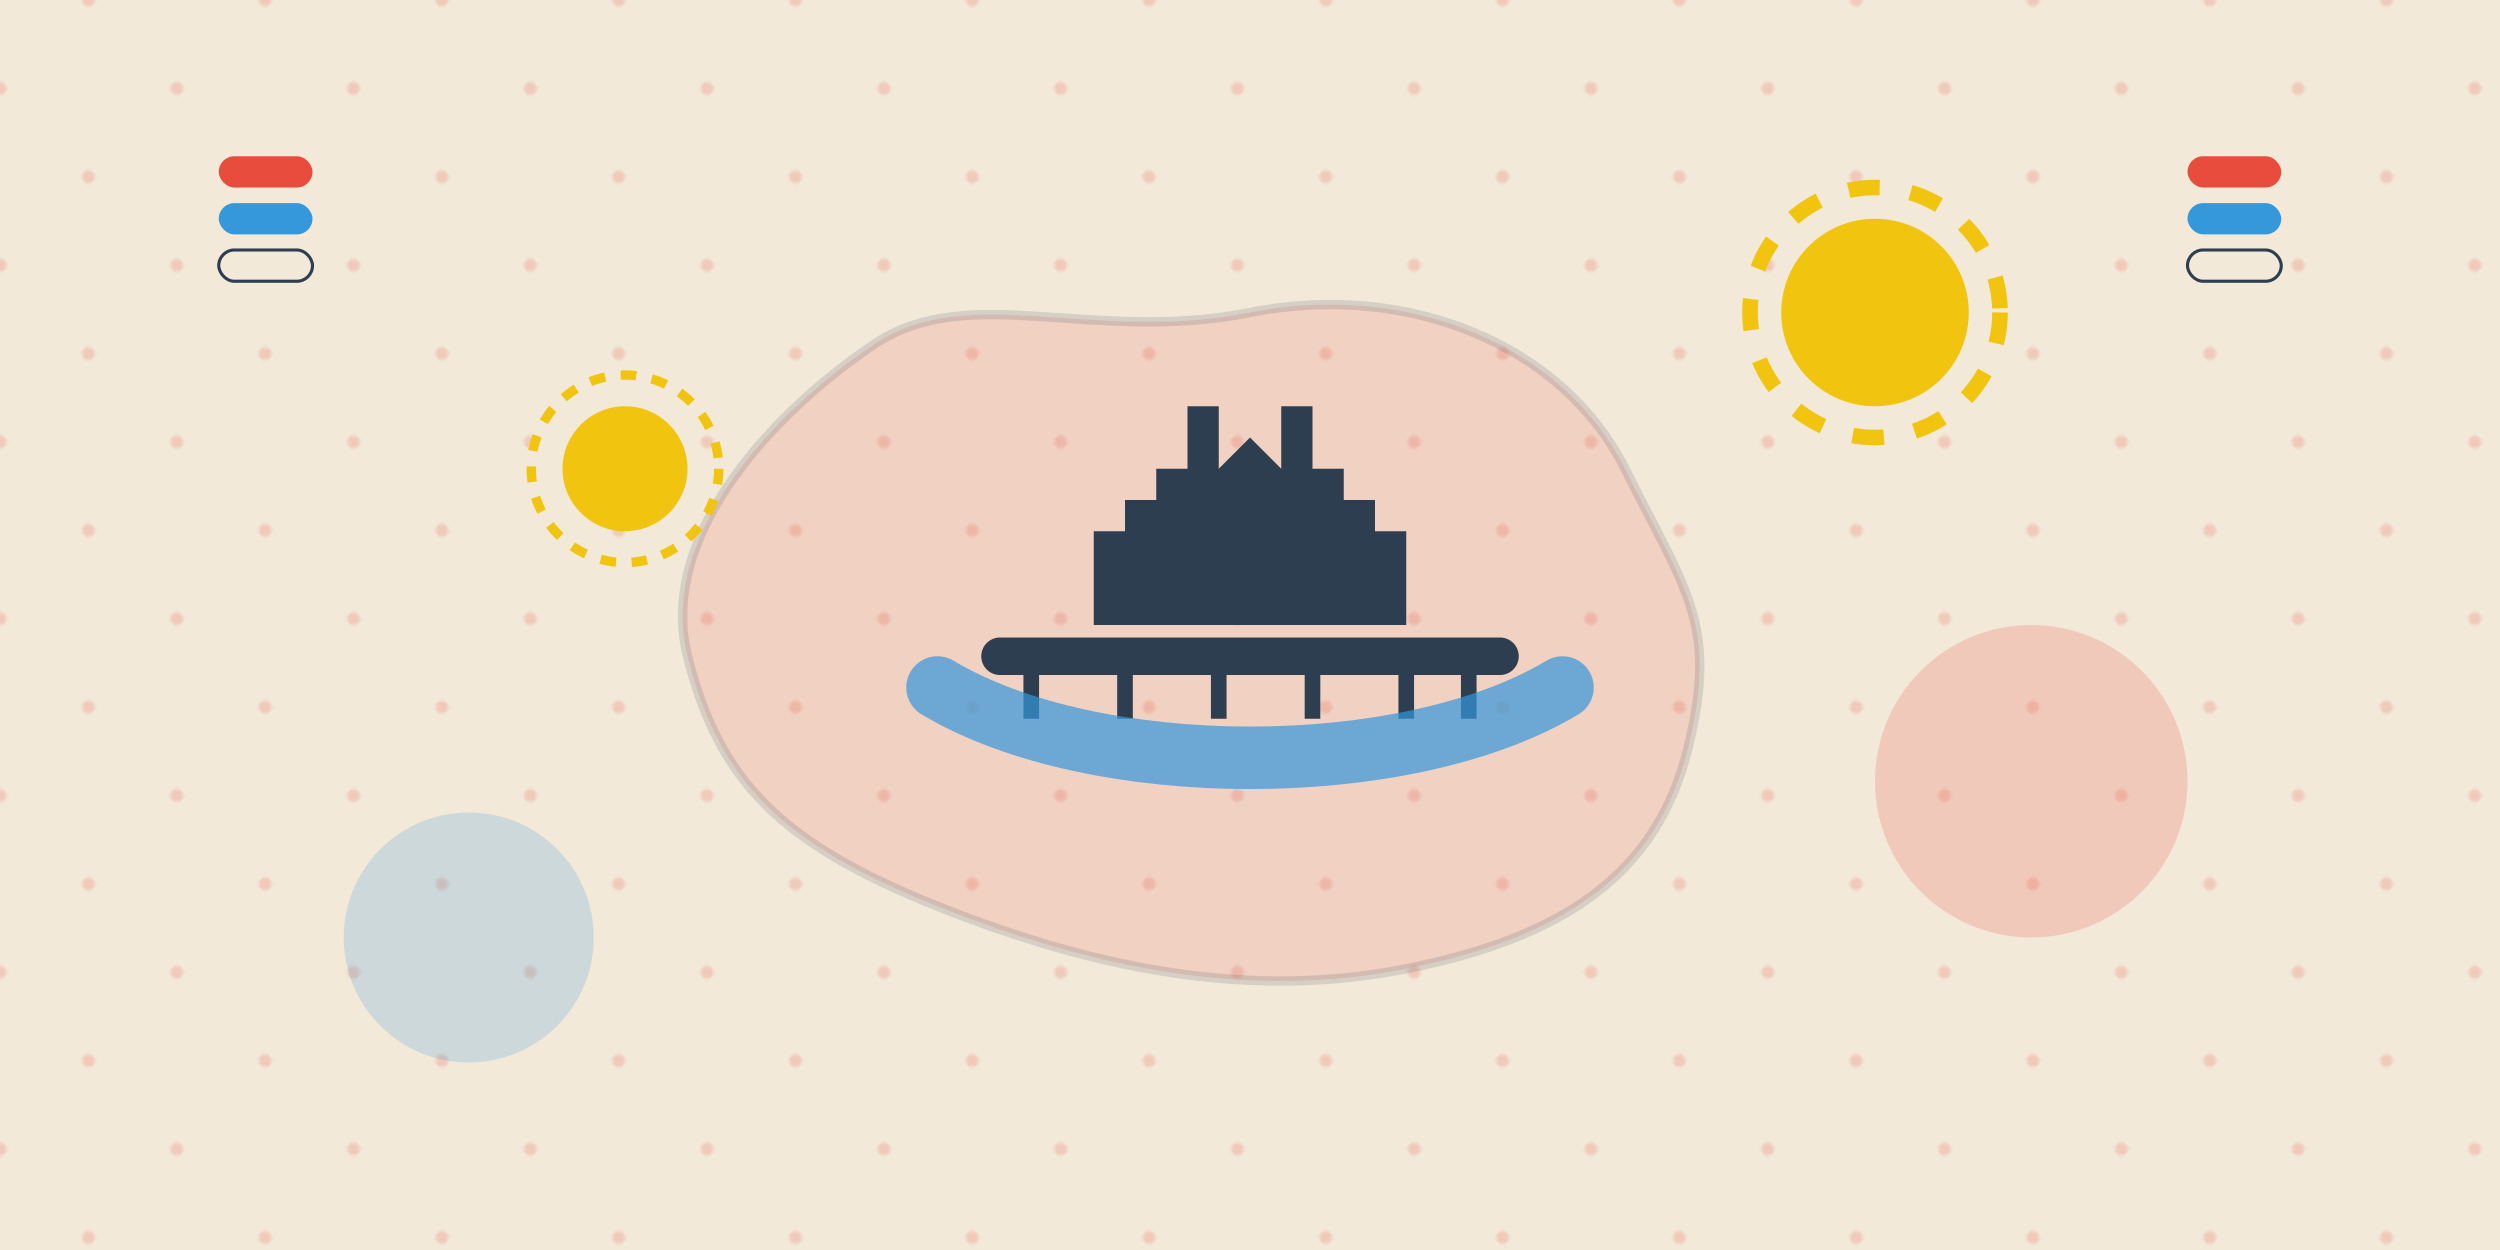 <svg xmlns="http://www.w3.org/2000/svg" viewBox="0 0 800 400" width="800" height="400">
  <!-- Background with gradient -->
  <rect x="0" y="0" width="800" height="400" fill="#F3E9D9" />
  
  <!-- Decorative pattern in retro style -->
  <pattern id="retrPattern" patternUnits="userSpaceOnUse" width="40" height="40" patternTransform="rotate(45)">
    <rect width="40" height="40" fill="#F3E9D9" />
    <circle cx="20" cy="20" r="2" fill="#E74C3C" opacity="0.2" />
  </pattern>
  <rect x="0" y="0" width="800" height="400" fill="url(#retrPattern)" />
  
  <!-- Stylized outline of Czech Republic -->
  <path d="M400 100 C 450 90, 500 110, 520 150 C 540 190, 550 200, 540 240 C 530 280, 500 300, 450 310 
           C 400 320, 350 310, 300 290 C 250 270, 230 250, 220 210 C 210 170, 250 130, 280 110 
           C 310 90, 350 110, 400 100 Z" 
        fill="#E74C3C" opacity="0.15" stroke="#2C3E50" stroke-width="3" />
  
  <!-- Prague Castle silhouette -->
  <path d="M350 200 L350 170 L360 170 L360 160 L370 160 L370 150 L380 150 L380 130 L390 130 L390 150 
           L400 140 L410 150 L410 130 L420 130 L420 150 L430 150 L430 160 L440 160 L440 170 L450 170 
           L450 200 Z" 
        fill="#2C3E50" />
  
  <!-- Charles Bridge simplified -->
  <path d="M320 210 L480 210" stroke="#2C3E50" stroke-width="12" stroke-linecap="round" />
  <path d="M330 210 L330 230" stroke="#2C3E50" stroke-width="5" />
  <path d="M360 210 L360 230" stroke="#2C3E50" stroke-width="5" />
  <path d="M390 210 L390 230" stroke="#2C3E50" stroke-width="5" />
  <path d="M420 210 L420 230" stroke="#2C3E50" stroke-width="5" />
  <path d="M450 210 L450 230" stroke="#2C3E50" stroke-width="5" />
  <path d="M470 210 L470 230" stroke="#2C3E50" stroke-width="5" />
  
  <!-- Vltava river -->
  <path d="M300 220 C 350 250, 450 250, 500 220" stroke="#3498DB" stroke-width="20" stroke-linecap="round" fill="none" opacity="0.7" />
  
  <!-- Retro style suns -->
  <circle cx="600" cy="100" r="30" fill="#F1C40F" />
  <circle cx="600" cy="100" r="40" stroke="#F1C40F" stroke-width="5" stroke-dasharray="10 10" fill="none" />
  
  <circle cx="200" cy="150" r="20" fill="#F1C40F" />
  <circle cx="200" cy="150" r="30" stroke="#F1C40F" stroke-width="3" stroke-dasharray="5 5" fill="none" />
  
  <!-- Decorative elements -->
  <circle cx="150" cy="300" r="40" fill="#3498DB" opacity="0.2" />
  <circle cx="650" cy="250" r="50" fill="#E74C3C" opacity="0.2" />
  
  <!-- Stylized Czech flag colors as decorative elements -->
  <rect x="700" y="50" width="30" height="10" fill="#E74C3C" rx="5" ry="5" />
  <rect x="700" y="65" width="30" height="10" fill="#3498DB" rx="5" ry="5" />
  <rect x="700" y="80" width="30" height="10" fill="#F3E9D9" rx="5" ry="5" stroke="#2C3E50" stroke-width="1" />
  
  <rect x="70" y="50" width="30" height="10" fill="#E74C3C" rx="5" ry="5" />
  <rect x="70" y="65" width="30" height="10" fill="#3498DB" rx="5" ry="5" />
  <rect x="70" y="80" width="30" height="10" fill="#F3E9D9" rx="5" ry="5" stroke="#2C3E50" stroke-width="1" />
</svg>
